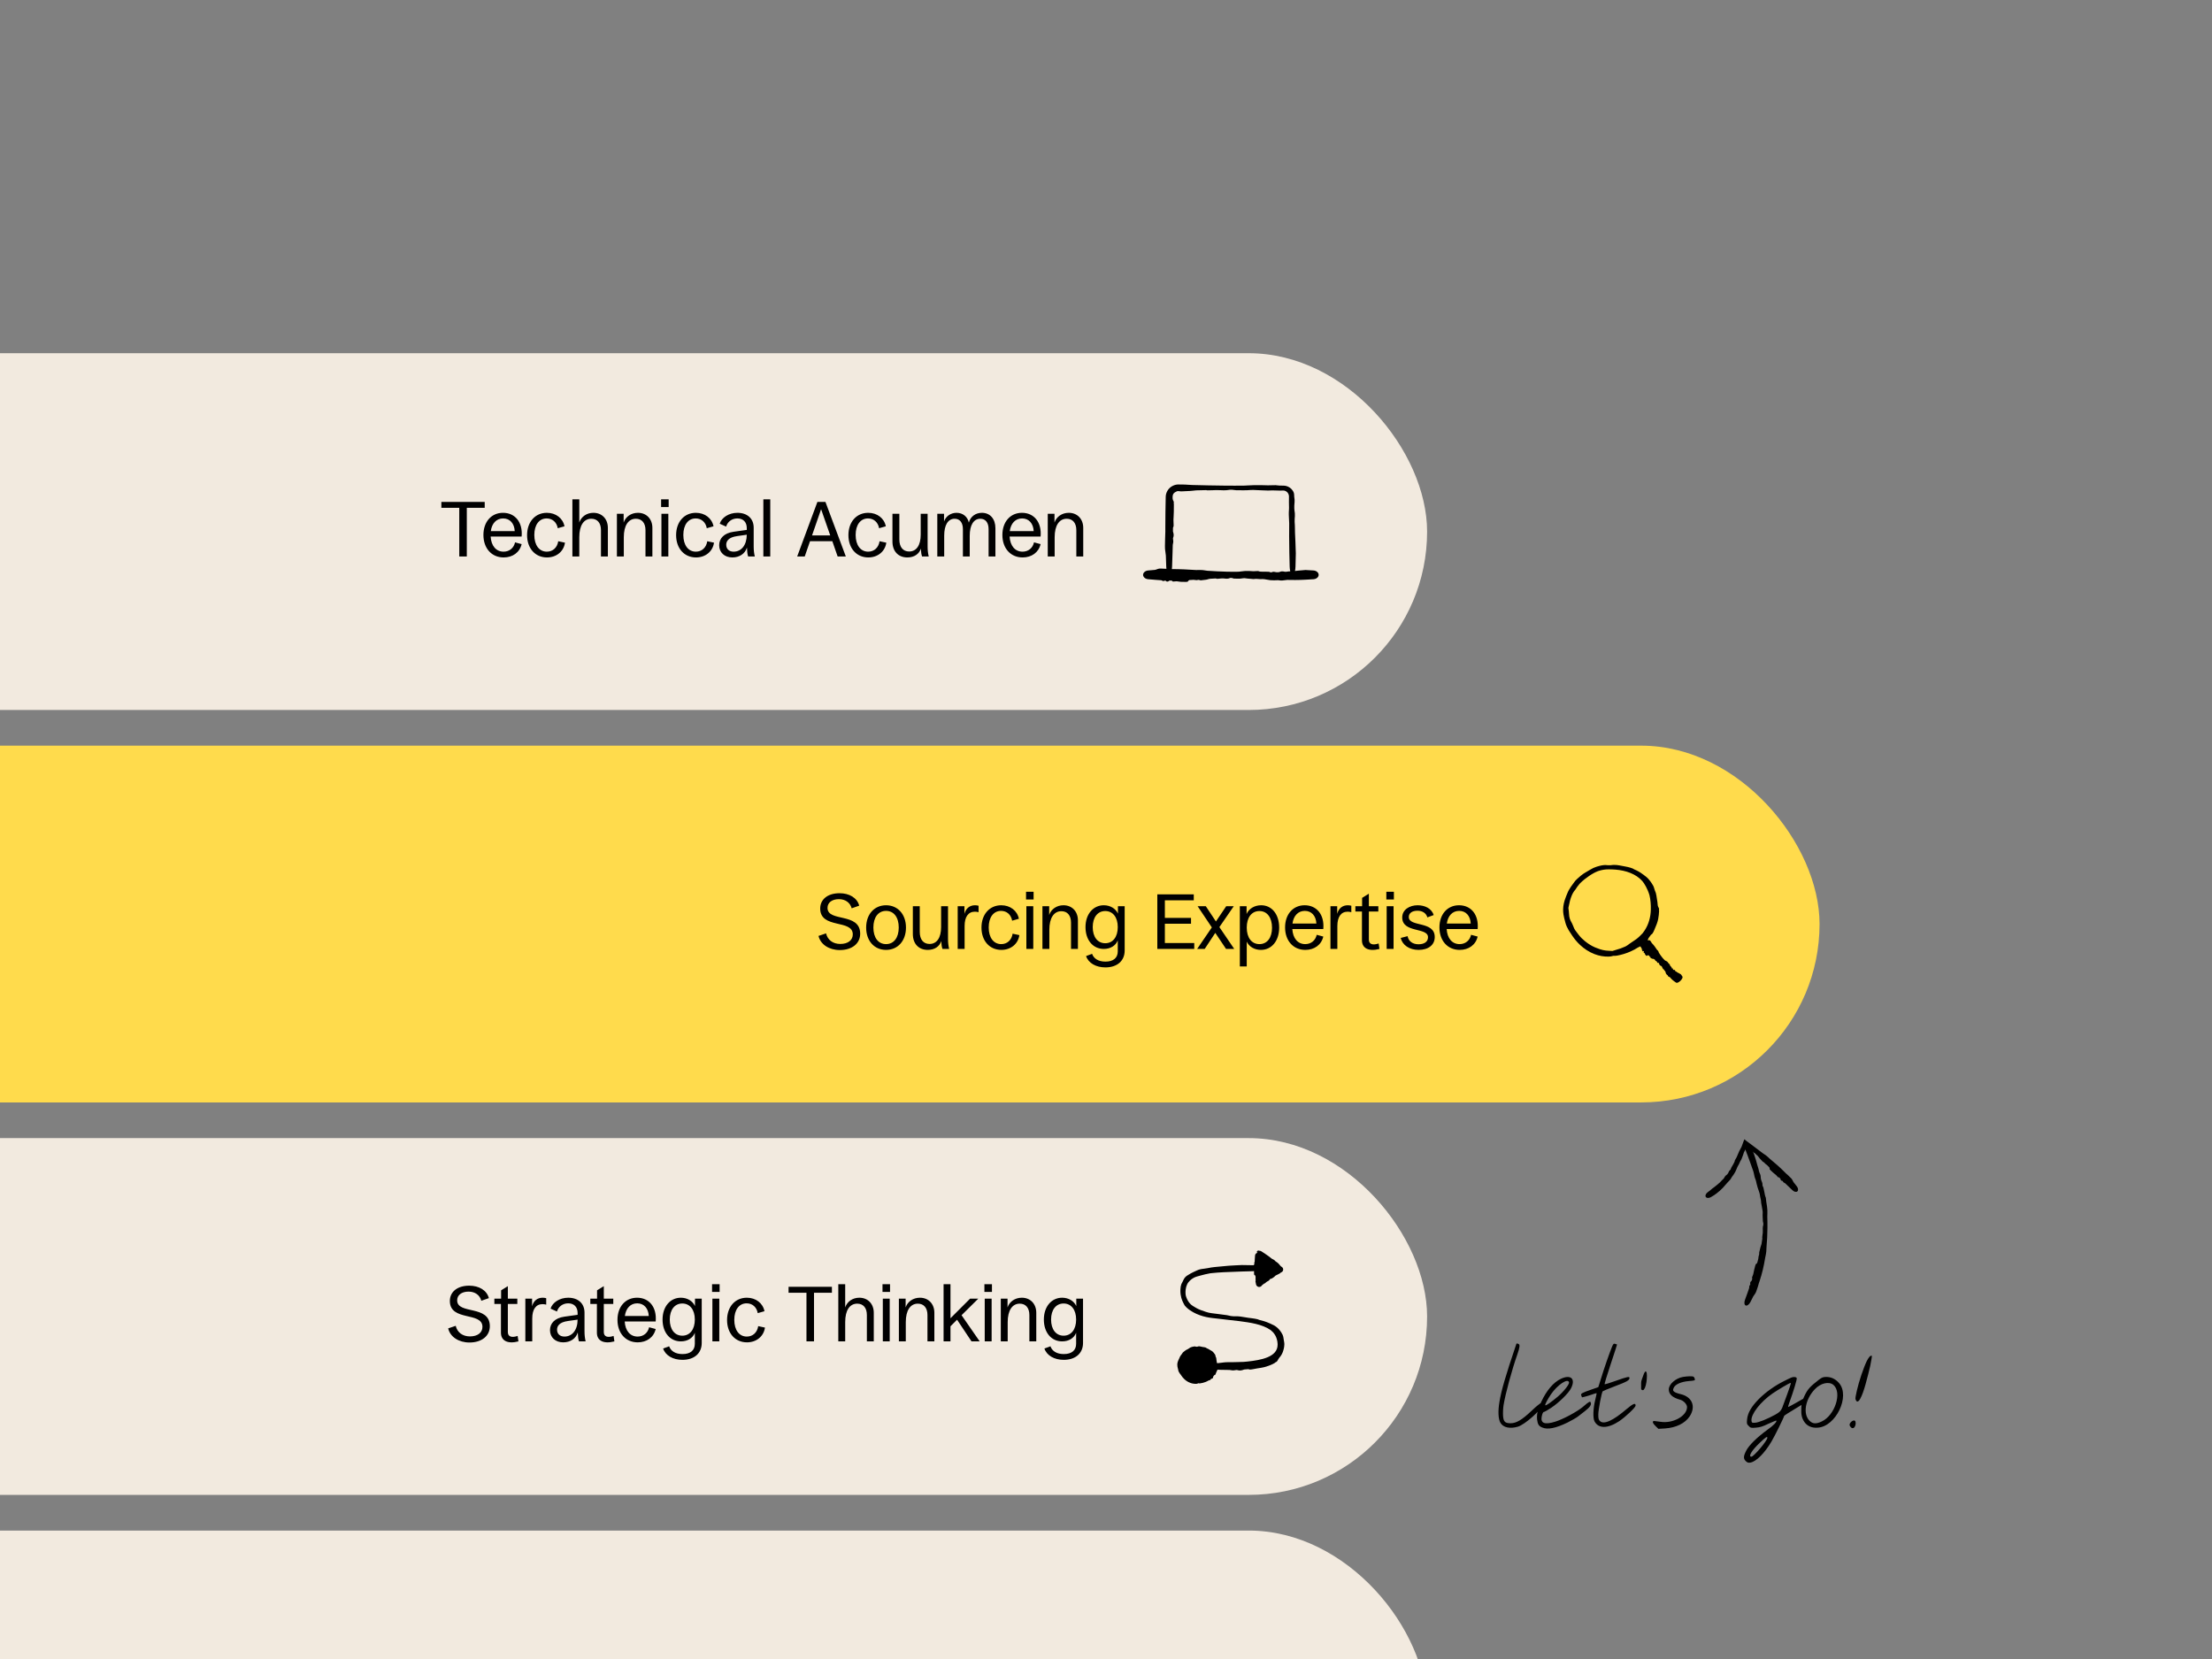 <svg width="400" height="300" viewBox="0 0 400 300" fill="none" xmlns="http://www.w3.org/2000/svg">
<rect x="0" y="0" width="400" height="300" fill="#808080" stroke="none"/>
<g clip-path="url(#clip0_490_37454)">
<rect x="-129.032" y="63.871" width="387.097" height="64.516" rx="32.258" fill="#F2EADF"/>
<path d="M83.05 100.629V91.832H79.813V90.758H87.651V91.832H84.414V100.629H83.05ZM91.076 100.803C88.899 100.803 87.418 99.148 87.418 96.739C87.418 94.358 88.855 92.732 90.96 92.732C93.123 92.732 94.56 94.416 94.328 97.029H88.725C88.826 98.713 89.712 99.758 91.062 99.758C92.122 99.758 92.92 99.09 93.138 98.074L94.328 98.394C93.98 99.903 92.702 100.803 91.076 100.803ZM88.754 96.042H93.08C93.007 94.634 92.194 93.749 90.989 93.749C89.77 93.749 88.942 94.634 88.754 96.042ZM98.914 100.803C96.781 100.803 95.314 99.163 95.314 96.768C95.314 94.373 96.781 92.732 98.885 92.732C100.526 92.732 101.789 93.719 102.079 95.171L100.859 95.519C100.671 94.431 99.887 93.749 98.856 93.749C97.492 93.749 96.621 94.91 96.621 96.739C96.621 98.582 97.506 99.758 98.885 99.758C99.974 99.758 100.772 99.018 100.947 97.871L102.166 98.132C101.948 99.715 100.627 100.803 98.914 100.803ZM103.506 100.629V90.294H104.754V94.489C105.103 93.444 106.075 92.732 107.309 92.732C108.848 92.732 109.922 93.836 109.922 95.461V100.629H108.674V95.868C108.674 94.547 108.006 93.807 106.932 93.807C105.567 93.807 104.754 94.997 104.754 97.145V100.629H103.506ZM111.556 100.629V92.907H112.776V94.489C113.124 93.444 114.126 92.732 115.36 92.732C116.898 92.732 117.972 93.836 117.972 95.461V100.629H116.724V95.868C116.724 94.576 116.071 93.807 114.982 93.807C113.618 93.807 112.805 95.04 112.805 97.145V100.629H111.556ZM119.608 100.629V92.907H120.857V100.629H119.608ZM119.55 91.687V90.294H120.915V91.687H119.55ZM125.863 100.803C123.729 100.803 122.263 99.163 122.263 96.768C122.263 94.373 123.729 92.732 125.834 92.732C127.474 92.732 128.737 93.719 129.027 95.171L127.808 95.519C127.619 94.431 126.835 93.749 125.805 93.749C124.44 93.749 123.569 94.91 123.569 96.739C123.569 98.582 124.455 99.758 125.834 99.758C126.922 99.758 127.721 99.018 127.895 97.871L129.114 98.132C128.897 99.715 127.576 100.803 125.863 100.803ZM132.429 100.803C131.021 100.803 130.049 99.903 130.049 98.597C130.049 97.377 130.905 96.405 132.662 96.158L135.042 95.824V95.505C135.042 94.402 134.389 93.749 133.344 93.749C132.313 93.749 131.544 94.387 131.312 95.229L130.15 94.707C130.484 93.603 131.791 92.732 133.344 92.732C135.1 92.732 136.291 93.734 136.291 95.432V98.815C136.291 99.526 136.363 100.092 136.494 100.629H135.289C135.158 100.237 135.1 99.787 135.071 99.018C134.723 100.15 133.707 100.803 132.429 100.803ZM131.326 98.51C131.326 99.279 131.849 99.758 132.662 99.758C134.055 99.758 135.028 98.597 135.042 96.695L133.3 96.942C131.733 97.16 131.326 97.857 131.326 98.51ZM138.039 100.629V90.294H139.287V100.629H138.039ZM144.156 100.629L147.814 90.758H149.265L152.952 100.629H151.472L150.514 97.871H146.478L145.52 100.629H144.156ZM146.841 96.826H150.136L148.481 92.079L146.841 96.826ZM157.021 100.803C154.887 100.803 153.421 99.163 153.421 96.768C153.421 94.373 154.887 92.732 156.992 92.732C158.633 92.732 159.896 93.719 160.186 95.171L158.967 95.519C158.778 94.431 157.994 93.749 156.963 93.749C155.599 93.749 154.728 94.91 154.728 96.739C154.728 98.582 155.613 99.758 156.992 99.758C158.081 99.758 158.879 99.018 159.054 97.871L160.273 98.132C160.055 99.715 158.734 100.803 157.021 100.803ZM164.084 100.803C162.429 100.803 161.384 99.686 161.384 97.929V92.907H162.632V97.552C162.632 98.916 163.285 99.729 164.403 99.729C165.724 99.729 166.493 98.597 166.493 96.681V92.907H167.742V98.815C167.742 99.526 167.814 100.092 167.945 100.629H166.74C166.609 100.237 166.551 99.889 166.522 99.207C166.217 100.179 165.317 100.803 164.084 100.803ZM169.493 100.629V92.907H170.713V94.3C171.032 93.357 171.917 92.732 172.977 92.732C174.124 92.732 174.966 93.444 175.198 94.503C175.488 93.415 176.403 92.732 177.564 92.732C179.045 92.732 180.003 93.836 180.003 95.519V100.629H178.769V95.694C178.769 94.503 178.217 93.807 177.274 93.807C176.069 93.807 175.358 94.953 175.358 96.884V100.629H174.124V95.694C174.124 94.503 173.572 93.807 172.629 93.807C171.438 93.807 170.742 94.939 170.742 96.855V100.629H169.493ZM184.921 100.803C182.743 100.803 181.263 99.148 181.263 96.739C181.263 94.358 182.7 92.732 184.805 92.732C186.968 92.732 188.405 94.416 188.173 97.029H182.569C182.671 98.713 183.556 99.758 184.906 99.758C185.966 99.758 186.764 99.09 186.982 98.074L188.173 98.394C187.824 99.903 186.547 100.803 184.921 100.803ZM182.598 96.042H186.924C186.852 94.634 186.039 93.749 184.834 93.749C183.614 93.749 182.787 94.634 182.598 96.042ZM189.467 100.629V92.907H190.686V94.489C191.035 93.444 192.036 92.732 193.27 92.732C194.809 92.732 195.883 93.836 195.883 95.461V100.629H194.635V95.868C194.635 94.576 193.982 93.807 192.893 93.807C191.528 93.807 190.715 95.04 190.715 97.145V100.629H189.467Z" fill="black"/>
<path d="M213.081 87.609C213.503 87.607 213.921 87.609 214.225 87.624C214.83 87.653 215.242 87.68 215.58 87.703C217.517 87.753 219.456 87.798 221.393 87.816C222 87.822 222.607 87.825 223.214 87.825C223.773 87.825 224.332 87.823 224.891 87.819C225.216 87.805 225.527 87.789 225.814 87.774C226.217 87.753 226.576 87.735 226.872 87.729C227.587 87.715 228.398 87.737 229 87.755C229.098 87.757 229.192 87.76 229.277 87.763C229.755 87.754 230.234 87.744 230.712 87.735C230.744 87.74 230.776 87.746 230.809 87.752C231.138 87.807 231.528 87.818 232.08 87.819C232.247 87.819 232.428 87.839 232.614 87.889C233.031 88.001 233.499 88.277 233.81 88.785C234.003 89.115 234.013 89.324 234.025 89.478C234.027 89.524 234.028 89.568 234.028 89.611C234.029 89.69 234.035 89.77 234.041 89.856C234.047 89.918 234.056 89.984 234.067 90.054C234.095 90.251 234.128 90.486 234.098 90.797C234 91.787 234.066 92.225 234.116 92.555C234.131 92.652 234.144 92.74 234.151 92.83C234.175 93.121 234.152 93.537 234.119 93.85C234.094 94.099 234.119 94.598 234.151 94.975C234.164 95.118 234.165 95.312 234.165 95.539C234.165 95.774 234.165 96.047 234.179 96.338C234.214 97.074 234.231 97.466 234.244 97.78C234.248 97.869 234.252 97.953 234.256 98.036C234.268 98.299 234.277 98.628 234.286 98.959C234.298 99.355 234.31 99.757 234.325 100.063C234.309 100.857 234.288 101.651 234.268 102.444C234.26 102.732 234.226 103.011 234.173 103.252C234.405 103.225 234.56 103.208 234.693 103.194C234.747 103.188 234.797 103.183 234.848 103.177C235.008 103.16 235.207 103.146 235.408 103.132C235.649 103.114 235.893 103.096 236.078 103.073C236.56 103.098 237.042 103.128 237.524 103.159C237.771 103.175 238.008 103.265 238.183 103.412C238.357 103.559 238.456 103.751 238.456 103.95C238.456 104.149 238.358 104.342 238.183 104.489C238.008 104.636 237.771 104.726 237.524 104.742C237.025 104.774 236.527 104.805 236.028 104.83C235.421 104.861 234.814 104.882 234.207 104.882C233.782 104.882 233.357 104.877 232.933 104.869C232.889 104.868 232.845 104.867 232.802 104.866C232.445 104.915 232.089 104.959 231.838 104.975C231.631 104.988 231.48 104.963 231.351 104.94C231.262 104.925 231.182 104.911 231.103 104.913C231.06 104.914 231.001 104.917 230.931 104.921C230.643 104.936 230.154 104.961 229.708 104.913C229.51 104.892 229.281 104.85 229.062 104.81C228.748 104.753 228.455 104.7 228.307 104.717C228.047 104.745 227.75 104.721 227.487 104.699C227.237 104.678 227.017 104.661 226.893 104.694C226.744 104.734 226.616 104.717 226.427 104.693C226.296 104.677 226.135 104.656 225.917 104.648C225.665 104.639 225.486 104.611 225.334 104.588C225.121 104.554 224.959 104.529 224.72 104.575C224.454 104.626 224.176 104.658 223.957 104.642C223.857 104.635 223.743 104.637 223.624 104.638C223.467 104.641 223.301 104.644 223.151 104.626C223.027 104.611 222.924 104.572 222.833 104.538C222.805 104.527 222.777 104.517 222.751 104.508C222.652 104.508 222.552 104.509 222.453 104.51C222.437 104.517 222.421 104.523 222.403 104.53C222.315 104.566 222.206 104.61 222.071 104.632C221.859 104.666 221.672 104.645 221.475 104.622C221.322 104.604 221.162 104.585 220.98 104.592C220.855 104.596 220.712 104.612 220.571 104.628C220.362 104.651 220.156 104.673 220.013 104.659C219.959 104.653 219.913 104.629 219.867 104.605H219.866C219.863 104.604 219.86 104.602 219.857 104.6C219.507 104.619 219.158 104.639 218.809 104.661C218.779 104.667 218.748 104.673 218.718 104.679C218.57 104.709 218.425 104.737 218.331 104.778C218.229 104.822 217.974 104.849 217.704 104.876C217.528 104.893 217.345 104.912 217.196 104.936C217.109 104.951 217.026 104.925 216.942 104.899C216.862 104.875 216.781 104.851 216.693 104.857C216.648 104.86 216.599 104.871 216.548 104.882C216.503 104.891 216.454 104.902 216.404 104.908C216.358 104.914 216.254 104.9 216.121 104.883C216.039 104.872 215.946 104.86 215.849 104.85C215.59 104.866 215.33 104.88 215.071 104.894C215.018 104.916 214.971 104.945 214.934 104.981C214.907 105.007 214.885 105.039 214.861 105.071C214.83 105.115 214.796 105.16 214.751 105.196C214.716 105.224 214.674 105.235 214.647 105.223C214.634 105.218 214.623 105.207 214.614 105.198C214.604 105.188 214.594 105.178 214.583 105.178C214.575 105.179 214.567 105.186 214.557 105.195C214.54 105.21 214.518 105.229 214.484 105.229C214.362 105.232 214.222 105.225 214.085 105.219C213.933 105.213 213.784 105.207 213.665 105.213C213.532 105.219 213.343 105.191 213.153 105.163C213.021 105.143 212.889 105.124 212.776 105.116C212.664 105.108 212.548 105.124 212.436 105.139C212.301 105.157 212.172 105.174 212.062 105.15C212.039 105.145 212.011 105.115 211.977 105.077C211.952 105.05 211.924 105.019 211.892 104.991C211.752 104.991 211.611 104.99 211.471 104.988C211.466 104.992 211.46 104.996 211.455 105.001C211.34 105.097 211.182 105.229 210.961 105.15C210.905 105.13 210.869 105.093 210.837 105.06C210.806 105.028 210.777 104.998 210.736 104.992C210.69 104.985 210.635 105.005 210.575 105.027C210.491 105.058 210.397 105.092 210.303 105.06C210.296 105.058 210.29 105.055 210.282 105.052C210.214 105.03 210.113 104.997 210.012 104.929C209.713 104.911 209.413 104.89 209.114 104.867C208.616 104.829 208.117 104.786 207.619 104.742C207.377 104.72 207.144 104.629 206.973 104.482C206.801 104.335 206.705 104.145 206.705 103.95C206.705 103.755 206.801 103.566 206.973 103.419C207.144 103.272 207.377 103.18 207.619 103.159C208.015 103.124 208.41 103.089 208.806 103.057C208.826 103.053 208.848 103.049 208.868 103.046C209.022 103.018 209.165 102.964 209.308 102.909C209.341 102.896 209.374 102.883 209.407 102.871C209.658 102.777 210.142 102.816 210.408 102.837C210.413 102.837 210.418 102.837 210.423 102.838C210.486 102.843 210.546 102.844 210.616 102.845C210.698 102.847 210.793 102.849 210.924 102.857C210.91 102.734 210.898 102.605 210.894 102.475C210.871 101.824 210.848 101.172 210.826 100.52C210.824 100.486 210.821 100.452 210.818 100.418C210.8 100.164 210.763 99.928 210.727 99.692C210.718 99.638 210.709 99.583 210.701 99.529C210.639 99.115 210.665 98.317 210.679 97.879C210.679 97.871 210.68 97.863 210.68 97.855C210.683 97.751 210.684 97.652 210.685 97.537C210.687 97.262 210.69 96.889 210.73 96.113C210.728 95.887 210.728 95.661 210.728 95.435C210.728 93.576 210.757 91.716 210.799 89.856C210.804 89.034 211.299 88.246 212.019 87.883C212.056 87.863 212.095 87.844 212.135 87.825C212.413 87.692 212.748 87.609 213.081 87.609ZM222.371 88.569C222.345 88.573 222.317 88.578 222.288 88.583C222.143 88.606 221.964 88.636 221.742 88.65C221.392 88.673 221.083 88.659 220.759 88.643C220.506 88.631 220.244 88.619 219.943 88.624C219.737 88.627 219.502 88.638 219.271 88.648C218.926 88.664 218.585 88.678 218.349 88.669C218.261 88.665 218.185 88.649 218.109 88.633H218.109C218.104 88.632 218.098 88.631 218.093 88.63C217.517 88.642 216.941 88.655 216.365 88.67C216.316 88.674 216.265 88.678 216.215 88.682C215.971 88.702 215.734 88.721 215.579 88.748C215.412 88.777 214.99 88.795 214.546 88.813C214.255 88.825 213.954 88.837 213.709 88.853C213.566 88.863 213.429 88.846 213.289 88.829C213.221 88.82 213.152 88.812 213.081 88.806C213.038 88.801 212.993 88.802 212.947 88.809C212.9 88.817 212.85 88.834 212.8 88.855C212.756 88.874 212.711 88.898 212.665 88.923C212.623 88.946 212.521 88.984 212.405 89.067C212.334 89.118 212.259 89.188 212.195 89.273C212.088 89.45 212.036 89.653 212.043 89.856C212.046 89.969 212.048 90.082 212.051 90.195C212.066 90.284 212.084 90.362 212.109 90.423C212.126 90.466 212.147 90.504 212.168 90.542C212.197 90.594 212.227 90.648 212.251 90.722C212.27 90.78 212.277 90.849 212.27 90.895C212.266 90.917 212.259 90.934 212.253 90.949C212.246 90.966 212.24 90.981 212.24 91C212.241 91.013 212.245 91.028 212.251 91.045C212.261 91.072 212.273 91.108 212.274 91.162C212.275 91.364 212.272 91.596 212.268 91.821C212.263 92.072 212.259 92.317 212.263 92.513C212.267 92.731 212.248 93.043 212.23 93.355C212.217 93.573 212.204 93.792 212.198 93.979C212.193 94.162 212.204 94.354 212.214 94.539C212.226 94.761 212.237 94.975 212.221 95.156C212.217 95.193 212.197 95.239 212.172 95.296C212.154 95.336 212.134 95.383 212.115 95.435C212.115 95.666 212.114 95.898 212.112 96.129C212.115 96.137 212.118 96.146 212.121 96.154L212.171 96.31C212.22 96.48 212.26 96.695 212.221 96.969C212.208 97.061 212.183 97.12 212.161 97.173C212.14 97.224 212.119 97.27 212.115 97.338C212.111 97.414 212.124 97.506 212.139 97.604C212.159 97.743 212.182 97.898 212.161 98.053C212.16 98.064 212.158 98.076 212.156 98.088C212.141 98.2 212.119 98.367 212.074 98.533C212.062 99.025 212.048 99.519 212.032 100.011C212.007 100.832 211.978 101.654 211.949 102.475C211.944 102.624 211.929 102.769 211.911 102.909C213.385 102.91 214.859 102.988 216.332 103.081C216.351 103.08 216.37 103.079 216.389 103.079C216.76 103.069 217.221 103.057 217.51 103.092C217.877 103.135 218.127 103.175 218.332 103.21C219.508 103.285 220.684 103.352 221.859 103.38C222.228 103.388 222.597 103.393 222.965 103.393C223.304 103.393 223.643 103.39 223.983 103.385C224.18 103.364 224.368 103.341 224.542 103.318C224.787 103.287 225.006 103.258 225.186 103.249C225.619 103.227 226.111 103.262 226.477 103.288C226.536 103.292 226.593 103.296 226.645 103.3C226.935 103.287 227.226 103.273 227.516 103.259C227.535 103.266 227.555 103.275 227.574 103.283C227.822 103.387 228.127 103.385 228.606 103.384C228.814 103.383 229.056 103.382 229.341 103.389C229.524 103.394 229.618 103.436 229.695 103.469C229.718 103.479 229.739 103.488 229.761 103.496C229.835 103.521 229.912 103.493 230.004 103.461C230.123 103.418 230.266 103.368 230.455 103.414C231.056 103.56 231.321 103.461 231.522 103.385C231.58 103.363 231.634 103.344 231.689 103.333C231.865 103.297 232.117 103.332 232.308 103.381C232.459 103.419 232.761 103.382 232.99 103.333C233.074 103.315 233.186 103.314 233.318 103.313C233.257 103.059 233.22 102.756 233.212 102.444C233.191 101.623 233.17 100.802 233.153 99.981C233.133 98.981 233.119 97.98 233.119 96.98C233.119 96.281 233.122 95.58 233.128 94.881C233.129 94.809 233.129 94.736 233.13 94.664C233.097 94.076 233.067 93.489 233.057 93.076C233.048 92.735 233.065 92.486 233.08 92.273C233.09 92.127 233.099 91.996 233.098 91.865C233.097 91.795 233.095 91.698 233.093 91.582C233.084 91.169 233.07 90.505 233.088 89.856C233.091 89.795 233.089 89.734 233.082 89.675C233.062 89.471 232.972 89.23 232.806 89.047C232.591 88.799 232.265 88.696 232.08 88.705C232.058 88.705 232.036 88.706 232.017 88.707C231.589 88.726 231.098 88.709 230.665 88.695C230.252 88.681 229.891 88.67 229.686 88.692C229.44 88.719 229.23 88.707 228.919 88.691C228.703 88.68 228.438 88.667 228.078 88.662C227.663 88.656 227.367 88.637 227.117 88.621C226.766 88.599 226.501 88.582 226.107 88.613C225.668 88.647 225.21 88.669 224.849 88.658C224.685 88.653 224.496 88.654 224.301 88.655C224.042 88.657 223.769 88.658 223.521 88.646C223.316 88.636 223.146 88.61 222.996 88.588C222.95 88.581 222.905 88.574 222.861 88.568C222.698 88.568 222.534 88.568 222.371 88.569Z" fill="black"/>
<rect x="-58.065" y="134.839" width="387.097" height="64.516" rx="32.258" fill="#FFDB4C"/>
<path d="M151.861 171.8C149.944 171.8 148.377 170.799 148.014 169.245L149.378 168.781C149.654 169.986 150.641 170.697 151.948 170.697C153.341 170.697 154.227 170.015 154.212 168.94C154.169 166.197 148.362 168.026 148.319 164.324C148.304 162.626 149.683 161.523 151.817 161.523C153.588 161.523 154.996 162.35 155.373 163.773L154.009 164.252C153.748 163.236 152.877 162.597 151.701 162.597C150.438 162.597 149.625 163.236 149.64 164.194C149.669 166.778 155.49 164.963 155.548 168.795C155.577 170.61 154.082 171.8 151.861 171.8ZM160.228 171.771C158.094 171.771 156.628 170.131 156.628 167.736C156.628 165.34 158.094 163.7 160.228 163.7C162.362 163.7 163.828 165.34 163.828 167.736C163.828 170.131 162.362 171.771 160.228 171.771ZM160.228 170.726C161.636 170.726 162.522 169.565 162.522 167.721C162.522 165.878 161.636 164.716 160.228 164.716C158.82 164.716 157.935 165.878 157.935 167.721C157.935 169.565 158.82 170.726 160.228 170.726ZM167.772 171.771C166.118 171.771 165.072 170.653 165.072 168.897V163.874H166.321V168.52C166.321 169.884 166.974 170.697 168.092 170.697C169.413 170.697 170.182 169.565 170.182 167.649V163.874H171.431V169.782C171.431 170.494 171.503 171.06 171.634 171.597H170.429C170.298 171.205 170.24 170.857 170.211 170.174C169.906 171.147 169.006 171.771 167.772 171.771ZM173.182 171.597V163.874H174.401V165.253C174.663 164.252 175.36 163.7 176.318 163.7C176.535 163.7 176.739 163.729 176.956 163.787V164.949C176.71 164.89 176.492 164.861 176.289 164.861C175.098 164.861 174.431 165.79 174.431 167.46V171.597H173.182ZM181.081 171.771C178.947 171.771 177.481 170.131 177.481 167.736C177.481 165.34 178.947 163.7 181.052 163.7C182.692 163.7 183.955 164.687 184.246 166.139L183.026 166.487C182.838 165.399 182.054 164.716 181.023 164.716C179.658 164.716 178.788 165.878 178.788 167.707C178.788 169.55 179.673 170.726 181.052 170.726C182.141 170.726 182.939 169.986 183.113 168.839L184.333 169.1C184.115 170.682 182.794 171.771 181.081 171.771ZM185.6 171.597V163.874H186.849V171.597H185.6ZM185.542 162.655V161.261H186.907V162.655H185.542ZM188.506 171.597V163.874H189.726V165.457C190.074 164.411 191.076 163.7 192.31 163.7C193.848 163.7 194.922 164.803 194.922 166.429V171.597H193.674V166.836C193.674 165.544 193.021 164.774 191.932 164.774C190.568 164.774 189.755 166.008 189.755 168.113V171.597H188.506ZM199.893 174.936C198.18 174.936 196.816 174.152 196.395 172.889L197.483 172.482C197.788 173.353 198.63 173.89 199.893 173.89C201.33 173.89 202.129 173.223 202.129 172.032V170.044C201.766 171.002 200.808 171.597 199.603 171.597C197.643 171.597 196.293 170 196.293 167.649C196.293 165.297 197.687 163.7 199.603 163.7C200.75 163.7 201.737 164.281 202.158 165.21V163.874H203.377V171.887C203.377 173.76 202.013 174.936 199.893 174.936ZM199.864 170.566C201.243 170.566 202.129 169.434 202.129 167.649C202.129 165.878 201.243 164.745 199.864 164.745C198.485 164.745 197.6 165.878 197.6 167.649C197.6 169.434 198.485 170.566 199.864 170.566ZM209.28 171.597V161.726H215.871V162.8H210.645V165.979H215.377V167.039H210.645V170.523H215.958V171.597H209.28ZM216.482 171.597L219.139 167.707L216.569 163.874H218.05L219.879 166.632L221.737 163.874H223.102L220.503 167.649L223.189 171.597H221.708L219.763 168.694L217.847 171.597H216.482ZM224.202 174.761V163.874H225.422V165.282C225.843 164.31 226.859 163.7 228.064 163.7C229.994 163.7 231.315 165.34 231.315 167.736C231.315 170.131 229.965 171.771 228.005 171.771C226.844 171.771 225.872 171.19 225.451 170.276V174.761H224.202ZM227.744 170.726C229.138 170.726 230.023 169.579 230.023 167.765C230.023 165.921 229.138 164.745 227.744 164.745C226.336 164.745 225.451 165.907 225.451 167.736C225.451 169.565 226.336 170.726 227.744 170.726ZM236.042 171.771C233.865 171.771 232.384 170.116 232.384 167.707C232.384 165.326 233.821 163.7 235.926 163.7C238.089 163.7 239.526 165.384 239.294 167.997H233.691C233.792 169.681 234.678 170.726 236.028 170.726C237.088 170.726 237.886 170.058 238.104 169.042L239.294 169.361C238.946 170.871 237.668 171.771 236.042 171.771ZM233.72 167.01H238.046C237.973 165.602 237.16 164.716 235.955 164.716C234.736 164.716 233.909 165.602 233.72 167.01ZM240.589 171.597V163.874H241.808V165.253C242.069 164.252 242.766 163.7 243.724 163.7C243.942 163.7 244.145 163.729 244.363 163.787V164.949C244.116 164.89 243.898 164.861 243.695 164.861C242.505 164.861 241.837 165.79 241.837 167.46V171.597H240.589ZM249.449 171.597C247.518 172.105 246.284 171.495 246.284 170.029V164.832H245.094V163.874H246.313V162.365L247.533 161.61V163.874H249.246V164.832H247.533V169.913C247.533 170.726 248.186 170.987 249.304 170.61L249.449 171.597ZM250.753 171.597V163.874H252.001V171.597H250.753ZM250.695 162.655V161.261H252.059V162.655H250.695ZM256.528 171.771C254.859 171.771 253.596 170.9 253.291 169.608L254.539 169.289C254.699 170.203 255.454 170.755 256.514 170.755C257.559 170.755 258.241 170.29 258.227 169.463C258.212 167.649 253.567 168.766 253.567 165.907C253.567 164.484 254.902 163.7 256.354 163.7C257.588 163.7 258.865 164.223 259.257 165.471L258.11 165.892C257.922 165.152 257.239 164.687 256.339 164.687C255.352 164.687 254.743 165.123 254.757 165.834C254.772 167.678 259.46 166.487 259.446 169.449C259.446 170.886 258.285 171.771 256.528 171.771ZM263.955 171.771C261.777 171.771 260.297 170.116 260.297 167.707C260.297 165.326 261.734 163.7 263.839 163.7C266.002 163.7 267.439 165.384 267.206 167.997H261.603C261.705 169.681 262.59 170.726 263.94 170.726C265 170.726 265.798 170.058 266.016 169.042L267.206 169.361C266.858 170.871 265.581 171.771 263.955 171.771ZM261.632 167.01H265.958C265.885 165.602 265.073 164.716 263.868 164.716C262.648 164.716 261.821 165.602 261.632 167.01Z" fill="black"/>
<path d="M291.877 156.402C292.23 156.398 292.542 156.44 292.867 156.496C293.119 156.54 293.382 156.592 293.684 156.648C293.89 156.686 294.125 156.729 294.358 156.782C294.702 156.86 295.042 156.963 295.266 157.062C295.35 157.099 295.417 157.145 295.482 157.19L295.483 157.191C295.487 157.194 295.492 157.197 295.496 157.2C296.047 157.426 296.578 157.72 297.061 158.088C297.104 158.117 297.149 158.148 297.192 158.178C297.4 158.327 297.596 158.491 297.729 158.592C297.877 158.702 298.191 159.024 298.472 159.416C298.654 159.666 298.824 159.945 298.954 160.176C299.033 160.314 299.075 160.448 299.117 160.594C299.157 160.73 299.192 160.868 299.246 161.011C299.274 161.084 299.307 161.161 299.341 161.246C299.372 161.322 299.401 161.396 299.429 161.478C299.454 161.553 299.495 161.735 299.533 161.958C299.557 162.095 299.581 162.254 299.604 162.425C299.688 162.854 299.744 163.291 299.777 163.737C299.797 163.826 299.819 163.903 299.846 163.965C299.865 164.009 299.887 164.047 299.909 164.086C299.94 164.139 299.971 164.194 299.996 164.272C300.015 164.331 300.023 164.402 300.017 164.451C300.017 164.452 300.016 164.454 300.016 164.456C300.012 164.479 300.005 164.497 299.999 164.513C299.992 164.532 299.986 164.548 299.985 164.568C299.985 164.583 299.99 164.598 299.996 164.617C300.005 164.647 300.017 164.686 300.016 164.744C300.011 164.958 299.992 165.208 299.963 165.447C299.932 165.71 299.887 165.978 299.852 166.182C299.812 166.42 299.719 166.744 299.602 167.062C299.521 167.282 299.428 167.504 299.349 167.688C299.269 167.873 299.196 168.062 299.115 168.249C299.02 168.47 298.915 168.679 298.799 168.84C298.776 168.872 298.733 168.904 298.679 168.942C298.64 168.97 298.596 169.002 298.549 169.039C298.413 169.245 298.265 169.445 298.109 169.635C298.106 169.644 298.103 169.653 298.1 169.662L298.031 169.823C298.006 169.877 297.974 169.932 297.939 169.99C297.956 170.001 297.974 170.012 297.991 170.022C297.999 170.024 298.007 170.026 298.014 170.028C298.067 170.044 298.138 170.038 298.209 170.032C298.225 170.031 298.242 170.029 298.258 170.028C298.38 170.02 298.46 170.156 298.503 170.231C298.504 170.232 298.504 170.234 298.505 170.235C298.515 170.253 298.528 170.267 298.542 170.284C298.576 170.324 298.623 170.379 298.684 170.527C298.715 170.557 298.746 170.587 298.776 170.618C299.102 170.953 299.372 171.343 299.631 171.743C299.635 171.747 299.64 171.751 299.645 171.755C299.733 171.832 299.844 171.928 299.883 172.017C299.933 172.131 299.958 172.215 299.979 172.286C300.183 172.604 300.394 172.917 300.633 173.203C300.708 173.292 300.785 173.379 300.866 173.463C300.941 173.539 301.018 173.614 301.097 173.687C301.155 173.718 301.213 173.744 301.268 173.767C301.344 173.801 301.412 173.831 301.458 173.865C301.569 173.948 301.653 174.084 301.715 174.184C301.725 174.201 301.734 174.216 301.743 174.23C301.816 174.287 301.89 174.343 301.964 174.399C301.963 174.409 301.962 174.419 301.96 174.429C301.94 174.558 302.008 174.626 302.114 174.733C302.161 174.78 302.215 174.834 302.273 174.904C302.309 174.949 302.3 174.999 302.293 175.04C302.291 175.052 302.289 175.063 302.288 175.073C302.286 175.107 302.324 175.105 302.367 175.103C302.424 175.101 302.491 175.098 302.5 175.173C302.527 175.411 302.657 175.402 302.755 175.395C302.783 175.393 302.809 175.391 302.829 175.395C302.894 175.41 302.924 175.493 302.931 175.57C302.937 175.631 303.031 175.672 303.116 175.69C303.148 175.697 303.175 175.724 303.205 175.755C303.237 175.787 303.274 175.824 303.327 175.849C303.463 175.914 303.533 175.95 303.59 175.979C303.606 175.987 303.621 175.995 303.636 176.003C303.683 176.027 303.738 176.062 303.792 176.097C303.857 176.14 303.924 176.183 303.982 176.209C304.07 176.335 304.154 176.466 304.238 176.596C304.281 176.664 304.269 176.78 304.202 176.922C304.135 177.064 304.019 177.22 303.876 177.359C303.733 177.498 303.573 177.609 303.429 177.673C303.285 177.735 303.168 177.744 303.103 177.699C302.97 177.608 302.838 177.517 302.71 177.422C302.555 177.306 302.406 177.183 302.273 177.046C302.179 176.95 302.089 176.85 302.002 176.748C301.993 176.737 301.984 176.727 301.975 176.717C301.861 176.67 301.75 176.621 301.684 176.575C301.629 176.537 301.615 176.484 301.603 176.439C301.594 176.409 301.586 176.382 301.568 176.365C301.557 176.356 301.542 176.344 301.524 176.331C301.45 176.276 301.324 176.183 301.26 176.049C301.232 175.989 301.211 175.908 301.192 175.831C301.163 175.72 301.137 175.617 301.093 175.594C301.015 175.556 300.967 175.471 300.925 175.396C300.885 175.325 300.849 175.264 300.798 175.259C300.737 175.252 300.721 175.212 300.696 175.152C300.68 175.111 300.658 175.061 300.616 175.006C300.568 174.942 300.548 174.882 300.531 174.831C300.508 174.76 300.491 174.706 300.405 174.683C300.31 174.659 300.225 174.618 300.189 174.557C300.172 174.53 300.146 174.506 300.118 174.48C300.082 174.446 300.044 174.41 300.024 174.363C300.007 174.324 300.012 174.274 300.017 174.23C300.018 174.217 300.019 174.203 300.02 174.191C299.998 174.169 299.976 174.146 299.953 174.125C299.945 174.125 299.937 174.127 299.928 174.128C299.883 174.133 299.827 174.138 299.781 174.123C299.71 174.099 299.684 174.042 299.657 173.981C299.637 173.934 299.615 173.885 299.57 173.848C299.54 173.823 299.496 173.802 299.454 173.781C299.392 173.75 299.33 173.719 299.309 173.677C299.301 173.661 299.308 173.633 299.316 173.606V173.605C299.316 173.603 299.317 173.601 299.318 173.599C299.227 173.533 299.135 173.469 299.043 173.405C299.032 173.403 299.021 173.4 299.01 173.397C298.956 173.384 298.904 173.372 298.854 173.379C298.8 173.386 298.724 173.347 298.646 173.304C298.594 173.277 298.541 173.248 298.49 173.231C298.461 173.221 298.461 173.185 298.461 173.148C298.461 173.114 298.46 173.078 298.437 173.062C298.425 173.054 298.406 173.051 298.387 173.047C298.37 173.043 298.352 173.04 298.337 173.033C298.323 173.027 298.309 172.993 298.292 172.951C298.282 172.925 298.27 172.895 298.256 172.866C298.188 172.818 298.12 172.77 298.053 172.721C298.025 172.725 297.994 172.734 297.96 172.751C297.936 172.763 297.908 172.78 297.88 172.797C297.842 172.82 297.802 172.844 297.767 172.859C297.739 172.871 297.722 172.869 297.724 172.854C297.725 172.848 297.73 172.838 297.734 172.83C297.74 172.82 297.745 172.811 297.742 172.808C297.74 172.807 297.733 172.81 297.724 172.814C297.71 172.821 297.692 172.829 297.684 172.822C297.655 172.796 297.629 172.759 297.603 172.724C297.574 172.686 297.546 172.648 297.516 172.625C297.482 172.599 297.46 172.537 297.439 172.474C297.423 172.431 297.408 172.387 297.389 172.356C297.37 172.326 297.333 172.31 297.298 172.295C297.255 172.277 297.214 172.26 297.207 172.218C297.206 172.209 297.222 172.182 297.241 172.148C297.255 172.124 297.27 172.096 297.283 172.069C297.252 172.037 297.223 172.004 297.193 171.97C297.19 171.972 297.186 171.975 297.182 171.976H297.181C297.086 172.017 296.957 172.073 296.965 171.969C296.967 171.942 296.985 171.908 297.002 171.878C297.019 171.848 297.034 171.821 297.029 171.807C297.024 171.792 296.997 171.794 296.969 171.796C296.928 171.798 296.883 171.8 296.885 171.757C296.885 171.754 296.886 171.75 296.886 171.747C296.887 171.716 296.888 171.67 296.914 171.6C296.861 171.52 296.811 171.437 296.762 171.353C296.717 171.277 296.675 171.198 296.631 171.12C296.527 171.18 296.378 171.263 296.216 171.322C295.783 171.604 295.328 171.847 294.861 172.054C294.084 172.399 293.267 172.649 292.437 172.801C292.188 172.846 291.938 172.859 291.714 172.848C291.48 172.926 291.204 172.977 290.916 172.984C290.045 173.008 289.168 172.85 288.356 172.54C287.364 172.163 286.467 171.573 285.708 170.856C285.176 170.354 284.707 169.792 284.303 169.187C284.261 169.125 284.221 169.062 284.181 168.999C283.82 168.505 283.513 167.969 283.332 167.573C283.182 167.247 283.11 166.993 283.054 166.774C283.015 166.624 282.985 166.49 282.946 166.356C282.926 166.284 282.899 166.187 282.868 166.068C282.77 165.69 282.65 165.085 282.662 164.451C282.665 164.273 282.677 164.095 282.697 163.922C282.737 163.575 282.825 163.177 282.939 162.812C283.099 162.288 283.313 161.831 283.402 161.594C283.557 161.175 283.812 160.728 284.066 160.358C284.306 160.005 284.544 159.717 284.66 159.539C284.8 159.326 284.952 159.167 285.186 158.946C285.349 158.794 285.552 158.611 285.836 158.374C286.165 158.101 286.423 157.937 286.643 157.805C286.954 157.621 287.192 157.494 287.536 157.278C287.919 157.039 288.354 156.836 288.713 156.73C288.877 156.681 289.063 156.625 289.261 156.575C289.522 156.508 289.802 156.455 290.062 156.434C290.276 156.418 290.455 156.43 290.611 156.446C290.66 156.451 290.707 156.457 290.752 156.462C290.791 156.461 290.831 156.461 290.87 156.461C290.988 156.46 291.12 156.46 291.241 156.462C291.268 156.458 291.297 156.454 291.326 156.45C291.471 156.429 291.653 156.405 291.877 156.402ZM290.87 157.205C290.729 157.204 290.586 157.21 290.444 157.22C289.935 157.26 289.427 157.37 288.939 157.539C288.658 157.648 288.399 157.774 288.166 157.901C287.839 158.08 287.562 158.264 287.335 158.417C286.787 158.782 286.202 159.255 285.808 159.651C285.743 159.715 285.683 159.778 285.628 159.836C285.34 160.172 285.079 160.532 284.853 160.91C284.833 160.932 284.812 160.955 284.791 160.977C284.538 161.263 284.3 161.675 284.058 162.364C283.954 162.665 283.853 163.02 283.776 163.445C283.729 163.719 283.691 163.859 283.658 163.974C283.649 164.008 283.641 164.041 283.634 164.073C283.61 164.184 283.624 164.305 283.646 164.445C283.646 164.447 283.646 164.449 283.647 164.451C283.675 164.628 283.715 164.838 283.719 165.123C283.747 166.046 283.982 166.429 284.125 166.699C284.17 166.778 284.211 166.85 284.249 166.926C284.371 167.168 284.512 167.529 284.623 167.803C284.709 168.023 284.97 168.415 285.2 168.685C285.286 168.788 285.392 168.934 285.523 169.101C285.658 169.274 285.822 169.47 286.016 169.66C286.509 170.137 286.805 170.348 287.038 170.518C287.105 170.566 287.168 170.61 287.232 170.652C287.432 170.786 287.685 170.946 287.95 171.087C288.267 171.256 288.601 171.397 288.861 171.48C289.514 171.752 290.209 171.911 290.914 171.929C291.144 171.936 291.37 171.946 291.575 171.966C291.769 171.894 291.987 171.828 292.212 171.769C292.793 171.619 293.368 171.412 293.911 171.16C293.939 171.145 293.967 171.131 293.995 171.116C294.203 171.006 294.383 170.879 294.555 170.748C294.594 170.718 294.634 170.687 294.674 170.656C294.977 170.429 295.587 170.062 295.897 169.823C295.902 169.819 295.909 169.815 295.914 169.81C295.988 169.755 296.056 169.699 296.134 169.633C296.317 169.471 296.576 169.264 297.04 168.759C297.163 168.602 297.281 168.44 297.39 168.274C298.129 167.163 298.498 165.831 298.524 164.451C298.542 163.591 298.479 162.729 298.285 161.914C298.278 161.887 298.27 161.86 298.262 161.833C298.112 161.298 297.833 160.683 297.633 160.314C297.383 159.841 297.163 159.548 296.973 159.313C295.817 158.017 293.988 157.405 292.166 157.257C291.738 157.219 291.302 157.206 290.87 157.205Z" fill="black"/>
<rect x="-129.032" y="276.774" width="387.097" height="64.516" rx="32.258" fill="#F2EADF"/>
<rect x="-129.032" y="205.807" width="387.097" height="64.516" rx="32.258" fill="#F2EADF"/>
<path d="M84.89 242.768C82.974 242.768 81.406 241.766 81.044 240.213L82.408 239.749C82.684 240.953 83.671 241.665 84.978 241.665C86.371 241.665 87.257 240.982 87.242 239.908C87.198 237.165 81.392 238.994 81.348 235.292C81.334 233.594 82.713 232.491 84.847 232.491C86.618 232.491 88.026 233.318 88.403 234.741L87.039 235.22C86.778 234.203 85.906 233.565 84.731 233.565C83.468 233.565 82.655 234.203 82.669 235.161C82.698 237.745 88.519 235.931 88.578 239.763C88.606 241.578 87.111 242.768 84.89 242.768ZM93.752 242.565C91.821 243.073 90.587 242.463 90.587 240.997V235.8H89.397V234.842H90.616V233.332L91.835 232.578V234.842H93.548V235.8H91.835V240.881C91.835 241.694 92.489 241.955 93.606 241.578L93.752 242.565ZM94.999 242.565V234.842H96.218V236.221C96.48 235.22 97.176 234.668 98.134 234.668C98.352 234.668 98.555 234.697 98.773 234.755V235.916C98.526 235.858 98.308 235.829 98.105 235.829C96.915 235.829 96.247 236.758 96.247 238.428V242.565H94.999ZM101.838 242.739C100.43 242.739 99.457 241.839 99.457 240.532C99.457 239.313 100.314 238.341 102.07 238.094L104.451 237.76V237.441C104.451 236.337 103.797 235.684 102.752 235.684C101.722 235.684 100.952 236.323 100.72 237.165L99.559 236.642C99.893 235.539 101.199 234.668 102.752 234.668C104.509 234.668 105.699 235.67 105.699 237.368V240.75C105.699 241.461 105.772 242.028 105.902 242.565H104.697C104.567 242.173 104.509 241.723 104.48 240.953C104.131 242.086 103.115 242.739 101.838 242.739ZM100.734 240.445C100.734 241.215 101.257 241.694 102.07 241.694C103.464 241.694 104.436 240.532 104.451 238.631L102.709 238.878C101.141 239.095 100.734 239.792 100.734 240.445ZM111.103 242.565C109.172 243.073 107.938 242.463 107.938 240.997V235.8H106.748V234.842H107.967V233.332L109.187 232.578V234.842H110.9V235.8H109.187V240.881C109.187 241.694 109.84 241.955 110.958 241.578L111.103 242.565ZM115.317 242.739C113.14 242.739 111.659 241.084 111.659 238.674C111.659 236.294 113.096 234.668 115.201 234.668C117.364 234.668 118.801 236.352 118.569 238.965H112.966C113.067 240.649 113.953 241.694 115.303 241.694C116.362 241.694 117.161 241.026 117.378 240.01L118.569 240.329C118.22 241.839 116.943 242.739 115.317 242.739ZM112.995 237.978H117.32C117.248 236.57 116.435 235.684 115.23 235.684C114.011 235.684 113.183 236.57 112.995 237.978ZM123.411 245.903C121.698 245.903 120.334 245.12 119.913 243.857L121.001 243.45C121.306 244.321 122.148 244.858 123.411 244.858C124.848 244.858 125.646 244.191 125.646 243V241.011C125.284 241.97 124.325 242.565 123.121 242.565C121.161 242.565 119.811 240.968 119.811 238.616C119.811 236.265 121.204 234.668 123.121 234.668C124.267 234.668 125.255 235.249 125.675 236.178V234.842H126.895V242.855C126.895 244.728 125.53 245.903 123.411 245.903ZM123.382 241.534C124.761 241.534 125.646 240.402 125.646 238.616C125.646 236.845 124.761 235.713 123.382 235.713C122.003 235.713 121.117 236.845 121.117 238.616C121.117 240.402 122.003 241.534 123.382 241.534ZM128.823 242.565V234.842H130.071V242.565H128.823ZM128.764 233.623V232.229H130.129V233.623H128.764ZM135.077 242.739C132.943 242.739 131.477 241.099 131.477 238.703C131.477 236.308 132.943 234.668 135.048 234.668C136.688 234.668 137.951 235.655 138.242 237.107L137.022 237.455C136.834 236.366 136.05 235.684 135.019 235.684C133.654 235.684 132.784 236.845 132.784 238.674C132.784 240.518 133.669 241.694 135.048 241.694C136.137 241.694 136.935 240.953 137.109 239.807L138.329 240.068C138.111 241.65 136.79 242.739 135.077 242.739ZM145.835 242.565V233.768H142.598V232.694H150.436V233.768H147.199V242.565H145.835ZM151.591 242.565V232.229H152.839V236.424C153.187 235.379 154.16 234.668 155.394 234.668C156.933 234.668 158.007 235.771 158.007 237.397V242.565H156.758V237.803C156.758 236.482 156.091 235.742 155.017 235.742C153.652 235.742 152.839 236.932 152.839 239.081V242.565H151.591ZM159.641 242.565V234.842H160.889V242.565H159.641ZM159.583 233.623V232.229H160.947V233.623H159.583ZM162.547 242.565V234.842H163.766V236.424C164.115 235.379 165.116 234.668 166.35 234.668C167.889 234.668 168.963 235.771 168.963 237.397V242.565H167.715V237.803C167.715 236.511 167.062 235.742 165.973 235.742C164.608 235.742 163.795 236.976 163.795 239.081V242.565H162.547ZM170.629 242.565V232.229H171.877V238.384L175.419 234.842H176.9L173.881 237.832L177.161 242.565H175.681L173.068 238.645L171.877 239.836V242.565H170.629ZM178.07 242.565V234.842H179.318V242.565H178.07ZM178.012 233.623V232.229H179.376V233.623H178.012ZM180.976 242.565V234.842H182.195V236.424C182.543 235.379 183.545 234.668 184.779 234.668C186.318 234.668 187.392 235.771 187.392 237.397V242.565H186.143V237.803C186.143 236.511 185.49 235.742 184.402 235.742C183.037 235.742 182.224 236.976 182.224 239.081V242.565H180.976ZM192.363 245.903C190.65 245.903 189.285 245.12 188.864 243.857L189.953 243.45C190.258 244.321 191.1 244.858 192.363 244.858C193.8 244.858 194.598 244.191 194.598 243V241.011C194.235 241.97 193.277 242.565 192.072 242.565C190.113 242.565 188.763 240.968 188.763 238.616C188.763 236.265 190.156 234.668 192.072 234.668C193.219 234.668 194.206 235.249 194.627 236.178V234.842H195.846V242.855C195.846 244.728 194.482 245.903 192.363 245.903ZM192.334 241.534C193.713 241.534 194.598 240.402 194.598 238.616C194.598 236.845 193.713 235.713 192.334 235.713C190.955 235.713 190.069 236.845 190.069 238.616C190.069 240.402 190.955 241.534 192.334 241.534Z" fill="black"/>
<path d="M227.517 226.143C227.593 226.13 227.686 226.144 227.763 226.184C227.868 226.177 227.971 226.203 228.056 226.257C228.265 226.388 228.474 226.521 228.68 226.656C228.931 226.821 229.179 226.991 229.418 227.172C229.585 227.298 229.75 227.428 229.914 227.559C229.931 227.573 229.947 227.587 229.964 227.6C230.124 227.681 230.282 227.763 230.388 227.83C230.474 227.885 230.523 227.944 230.565 227.994C230.594 228.028 230.619 228.059 230.651 228.082C230.668 228.094 230.693 228.11 230.722 228.129C230.842 228.207 231.044 228.339 231.2 228.498C231.269 228.568 231.343 228.659 231.413 228.746C231.513 228.87 231.607 228.986 231.672 229.021C231.726 229.051 231.78 229.09 231.831 229.133C232.129 229.347 232.097 229.84 231.801 230.018C231.784 230.027 231.766 230.037 231.75 230.046C231.64 230.104 231.543 230.155 231.505 230.208C231.459 230.271 231.4 230.297 231.314 230.337C231.255 230.364 231.182 230.398 231.09 230.454C230.984 230.519 230.9 230.553 230.829 230.582C230.729 230.623 230.653 230.654 230.573 230.746C230.484 230.848 230.382 230.943 230.287 230.995C230.244 231.018 230.198 231.052 230.15 231.086C230.087 231.131 230.02 231.178 229.952 231.21C229.896 231.236 229.839 231.243 229.789 231.25C229.774 231.252 229.758 231.254 229.744 231.257C229.704 231.284 229.664 231.312 229.624 231.34C229.62 231.347 229.616 231.356 229.611 231.365C229.589 231.409 229.56 231.464 229.513 231.513C229.44 231.591 229.355 231.632 229.266 231.674C229.197 231.706 229.125 231.74 229.053 231.795C229.004 231.832 228.952 231.88 228.9 231.927C228.824 231.998 228.747 232.068 228.683 232.1C228.672 232.106 228.659 232.11 228.645 232.111H228.597C228.462 232.218 228.327 232.327 228.193 232.435C228.183 232.447 228.173 232.46 228.163 232.471C228.124 232.517 228.085 232.562 228.059 232.602C228 232.649 227.929 232.684 227.861 232.704C227.764 232.734 227.607 232.744 227.448 232.665C227.292 232.594 227.125 232.394 227.113 232.158C227.102 232.108 227.092 232.049 227.081 231.99C227.065 231.903 227.049 231.814 227.029 231.741C227.018 231.699 227.033 231.657 227.049 231.615C227.063 231.575 227.077 231.534 227.071 231.49C227.068 231.468 227.06 231.445 227.052 231.42C227.044 231.398 227.036 231.375 227.031 231.35C227.026 231.328 227.033 231.276 227.042 231.21C227.047 231.169 227.054 231.122 227.058 231.074C227.043 230.947 227.026 230.819 227.012 230.692C226.996 230.666 226.976 230.644 226.951 230.627C226.933 230.614 226.911 230.604 226.889 230.594C226.86 230.579 226.829 230.564 226.805 230.543C226.785 230.526 226.777 230.506 226.784 230.492C226.787 230.486 226.794 230.48 226.8 230.475C226.806 230.47 226.812 230.465 226.812 230.46C226.812 230.456 226.807 230.451 226.801 230.446C226.791 230.438 226.777 230.428 226.776 230.412C226.772 230.351 226.773 230.282 226.774 230.215C226.775 230.139 226.777 230.066 226.77 230.008C226.766 229.969 226.77 229.92 226.776 229.867C226.01 229.887 225.246 229.908 224.485 229.931C223.411 229.965 222.338 230.002 221.275 230.056C220.53 230.095 219.789 230.146 219.057 230.227C218.982 230.236 218.908 230.244 218.835 230.253C218.226 230.363 217.635 230.505 217.233 230.619C216.905 230.711 216.664 230.771 216.461 230.829C216.326 230.867 216.2 230.908 216.088 230.96C216.029 230.987 215.942 231.029 215.847 231.082C215.45 231.292 214.892 231.732 214.652 232.3C214.536 232.547 214.442 232.874 214.405 233.218C214.405 233.218 214.404 233.22 214.404 233.221C214.344 233.743 214.393 234.199 214.465 234.412C214.587 234.802 214.776 235.207 215.026 235.529C215.262 235.838 215.535 236.064 215.713 236.162C215.918 236.273 216.098 236.396 216.361 236.546C216.55 236.652 216.79 236.775 217.138 236.905C217.54 237.054 217.833 237.152 218.082 237.233C218.429 237.344 218.707 237.421 219.12 237.469C219.588 237.522 220.068 237.573 220.447 237.636C220.619 237.665 220.819 237.69 221.028 237.715C221.302 237.747 221.592 237.779 221.857 237.821C222.074 237.855 222.252 237.9 222.41 237.94C222.459 237.953 222.507 237.964 222.553 237.975C222.727 237.994 222.903 238.012 223.078 238.03C223.107 238.029 223.137 238.028 223.169 238.026C223.327 238.019 223.522 238.01 223.763 238.022C224.142 238.041 224.472 238.094 224.821 238.153C225.09 238.199 225.374 238.25 225.7 238.294C225.92 238.323 226.177 238.353 226.43 238.387C226.799 238.437 227.179 238.5 227.428 238.568C227.521 238.594 227.598 238.629 227.677 238.666H227.678C227.683 238.668 227.689 238.671 227.694 238.674C228.316 238.818 228.935 239.002 229.539 239.275C229.591 239.296 229.644 239.317 229.699 239.341C229.966 239.455 230.203 239.58 230.375 239.666C230.557 239.755 230.986 240.045 231.35 240.471C231.591 240.748 231.794 241.078 231.93 241.359C232.011 241.526 232.052 241.699 232.081 241.868C232.108 242.028 232.129 242.198 232.161 242.379C232.176 242.463 232.194 242.556 232.211 242.656C232.225 242.745 232.239 242.841 232.247 242.943C232.25 242.986 232.251 243.054 232.249 243.141C232.246 243.248 232.236 243.381 232.216 243.528C232.192 243.701 232.156 243.888 232.096 244.091C231.973 244.625 231.695 245.141 231.325 245.544C231.256 245.638 231.199 245.719 231.158 245.79C231.128 245.84 231.105 245.888 231.081 245.936C231.047 246.003 231.012 246.07 230.95 246.147C230.901 246.208 230.832 246.266 230.778 246.294C230.753 246.307 230.73 246.313 230.712 246.318C230.69 246.324 230.671 246.33 230.651 246.343C230.637 246.352 230.625 246.365 230.61 246.382C230.586 246.408 230.554 246.443 230.495 246.479C230.275 246.612 230.014 246.737 229.766 246.839C229.48 246.957 229.209 247.046 228.993 247.119C228.75 247.201 228.396 247.28 228.044 247.341C227.801 247.383 227.553 247.418 227.346 247.45C227.139 247.482 226.934 247.525 226.729 247.565C226.478 247.614 226.255 247.653 226.047 247.661C226.005 247.662 225.952 247.648 225.888 247.63C225.842 247.617 225.789 247.601 225.729 247.589C225.475 247.615 225.221 247.636 224.969 247.654C224.96 247.657 224.95 247.661 224.941 247.665L224.771 247.728C224.588 247.791 224.36 247.845 224.054 247.822C223.953 247.814 223.887 247.793 223.829 247.773C223.772 247.754 223.72 247.737 223.646 247.736C223.563 247.735 223.46 247.753 223.355 247.771C223.207 247.797 223.039 247.826 222.867 247.809C222.855 247.808 222.842 247.807 222.829 247.805C222.701 247.794 222.526 247.775 222.344 247.734C221.803 247.733 221.271 247.723 220.737 247.707C220.542 247.701 220.346 247.691 220.151 247.683C220.131 247.738 220.11 247.795 220.085 247.851C220.043 247.945 219.995 248.038 219.958 248.117C219.921 248.196 219.894 248.28 219.864 248.364C219.829 248.463 219.789 248.559 219.73 248.624C219.718 248.637 219.69 248.644 219.655 248.653C219.63 248.659 219.601 248.667 219.572 248.677C219.514 248.765 219.45 248.85 219.384 248.93C219.383 248.935 219.383 248.94 219.383 248.945C219.379 249.052 219.363 249.206 219.206 249.29C219.166 249.31 219.13 249.312 219.097 249.312C219.065 249.313 219.037 249.313 219.012 249.33C218.983 249.349 218.962 249.386 218.937 249.426C218.903 249.481 218.863 249.543 218.795 249.569C218.79 249.571 218.785 249.573 218.78 249.575C218.731 249.593 218.658 249.619 218.573 249.623C218.39 249.734 218.198 249.828 218.004 249.904C217.68 250.031 217.344 250.115 217.005 250.159C216.9 250.173 216.793 250.161 216.697 250.13C216.604 250.188 216.491 250.228 216.371 250.235C216.004 250.258 215.629 250.202 215.284 250.081C214.862 249.933 214.484 249.693 214.171 249.397C213.951 249.19 213.759 248.958 213.596 248.709C213.58 248.683 213.564 248.657 213.548 248.631C213.384 248.439 213.241 248.225 213.16 248.062C213.093 247.929 213.072 247.819 213.056 247.724C213.046 247.66 213.039 247.602 213.022 247.546C213.013 247.516 213 247.475 212.986 247.426C212.941 247.267 212.882 247.011 212.892 246.733C212.895 246.657 212.903 246.58 212.916 246.507C212.941 246.359 212.995 246.192 213.057 246.043C213.146 245.828 213.253 245.649 213.284 245.549C213.337 245.372 213.451 245.192 213.561 245.046C213.666 244.906 213.768 244.794 213.805 244.714C213.85 244.617 213.917 244.556 214.018 244.473C214.089 244.416 214.178 244.348 214.295 244.255C214.43 244.147 214.54 244.09 214.634 244.045C214.766 243.982 214.866 243.94 214.996 243.837C215.14 243.722 215.314 243.628 215.463 243.591C215.53 243.573 215.607 243.549 215.687 243.528C215.794 243.5 215.91 243.477 216.018 243.475C216.107 243.474 216.182 243.494 216.247 243.514C216.267 243.521 216.286 243.527 216.305 243.533C216.32 243.533 216.337 243.532 216.353 243.532C216.398 243.532 216.449 243.532 216.496 243.532C216.506 243.528 216.517 243.523 216.528 243.518C216.584 243.496 216.656 243.469 216.744 243.459C216.883 243.443 217.006 243.468 217.134 243.5C217.232 243.524 217.335 243.552 217.456 243.572C217.538 243.585 217.633 243.597 217.728 243.612C217.869 243.634 218.011 243.668 218.1 243.714C218.134 243.731 218.158 243.758 218.18 243.785V243.786C218.182 243.788 218.184 243.79 218.185 243.792C218.412 243.877 218.635 243.991 218.842 244.137C218.861 244.148 218.882 244.159 218.901 244.17C218.996 244.223 219.086 244.284 219.154 244.316C219.229 244.351 219.373 244.484 219.502 244.646C219.586 244.75 219.665 244.866 219.729 244.961C219.768 245.018 219.776 245.08 219.785 245.145C219.793 245.207 219.8 245.268 219.825 245.327C219.838 245.357 219.855 245.388 219.874 245.423C219.89 245.453 219.906 245.483 219.92 245.516C219.932 245.547 219.945 245.626 219.954 245.719C219.96 245.777 219.965 245.843 219.971 245.914C220.011 246.089 220.04 246.266 220.058 246.446C220.067 246.465 220.078 246.483 220.09 246.499C220.125 246.498 220.16 246.499 220.195 246.498C220.232 246.495 220.268 246.492 220.305 246.49C220.571 246.473 220.832 246.437 221.08 246.4C221.137 246.392 221.195 246.383 221.252 246.375C221.7 246.311 222.54 246.324 223.012 246.322C223.02 246.322 223.029 246.322 223.037 246.322C223.147 246.322 223.251 246.319 223.372 246.315C223.668 246.305 224.06 246.296 224.879 246.274C225.115 246.254 225.351 246.232 225.587 246.208C227.984 245.948 231.061 245.427 231.031 243.141C231.031 243.129 231.032 243.116 231.032 243.104C231.031 243.074 231.03 243.043 231.029 243.012C231.02 242.44 230.805 241.793 230.589 241.445C230.322 240.988 230.029 240.73 229.78 240.525C228.234 239.449 226.078 239.164 224.045 238.894C223.398 238.814 222.748 238.745 222.096 238.674C221.495 238.608 220.89 238.541 220.287 238.461C219.936 238.426 219.593 238.389 219.285 238.35C218.838 238.294 218.453 238.233 218.125 238.162C217.345 237.996 216.479 237.688 215.86 237.343C215.762 237.289 215.669 237.234 215.581 237.18C215.094 236.907 214.627 236.553 214.249 236.095C214.228 236.062 214.208 236.026 214.188 235.991C213.952 235.556 213.62 234.994 213.493 234.069C213.458 233.802 213.442 233.526 213.455 233.184C213.462 233.007 213.478 232.835 213.512 232.638C213.577 232.28 213.672 232.105 213.748 231.968C213.771 231.927 213.793 231.89 213.814 231.853C213.889 231.726 213.944 231.579 214.027 231.411C214.134 231.195 214.297 230.935 214.605 230.711C215.608 230.051 216.07 229.939 216.41 229.751C216.508 229.704 216.601 229.663 216.699 229.628C217.006 229.515 217.472 229.436 217.818 229.408C218.094 229.382 218.637 229.275 219.04 229.198C219.199 229.167 219.402 229.145 219.653 229.122C219.913 229.098 220.206 229.074 220.523 229.039C221.325 228.952 221.746 228.922 222.086 228.895C222.183 228.888 222.275 228.88 222.367 228.874C222.644 228.853 223.013 228.834 223.363 228.817C223.797 228.796 224.223 228.779 224.561 228.76C225.293 228.765 226.024 228.779 226.758 228.795C226.74 228.759 226.733 228.719 226.754 228.672C226.766 228.644 226.79 228.625 226.811 228.608C226.832 228.592 226.851 228.577 226.854 228.556C226.858 228.533 226.844 228.506 226.828 228.477C226.806 228.437 226.781 228.392 226.8 228.344C226.801 228.341 226.803 228.337 226.805 228.334C226.818 228.299 226.838 228.248 226.881 228.197C226.886 228.049 226.893 227.901 226.902 227.753C226.917 227.506 226.936 227.258 226.955 227.011C226.964 226.891 227.02 226.774 227.114 226.685C227.197 226.607 227.302 226.559 227.415 226.544V226.54L227.416 226.538C227.364 226.534 227.313 226.516 227.286 226.45C227.253 226.372 227.295 226.189 227.517 226.143Z" fill="black"/>
<path d="M274.179 243.103C274.232 242.908 274.268 242.908 274.569 243.014C274.889 243.139 274.836 243.6 274.392 244.895C273.398 247.698 272.21 252.098 271.89 254.103C271.802 254.689 271.766 255.54 271.802 256.019C271.873 257.084 272.156 257.368 273.168 257.368C274.197 257.368 275.226 256.764 277 255.079C277.834 254.281 278.597 253.677 278.686 253.713C278.774 253.731 278.827 253.944 278.81 254.156C278.756 254.937 275.723 257.634 274.481 257.989C273.044 258.414 271.819 258.148 271.323 257.279C270.932 256.623 270.861 255.168 271.145 253.518C271.482 251.442 272.263 248.763 274.179 243.103ZM282.297 249.313C284.072 248.497 284.959 249.348 284.089 251.052C283.646 251.939 281.925 253.624 280.523 254.564C279.902 254.973 279.317 255.31 279.246 255.31C279.033 255.31 278.909 255.558 278.784 256.197C278.572 257.385 279.352 257.669 281.233 257.084C282.67 256.64 285.207 255.274 286.236 254.405C287.407 253.394 287.567 253.323 287.673 253.677C287.797 254.05 287.46 254.511 286.609 255.168L285.331 256.161C285.03 256.392 284.16 256.889 283.415 257.261C281.304 258.273 279.867 258.556 278.909 258.148C278.288 257.9 278.075 257.598 277.968 256.782C277.844 255.824 278.039 254.937 278.678 253.553C279.654 251.442 280.914 249.952 282.297 249.313ZM283.734 249.987C283.557 249.135 281.641 250.413 280.452 252.152C279.814 253.11 279.334 254.014 279.441 254.121C279.547 254.227 280.559 253.518 281.712 252.542C282.812 251.584 283.788 250.342 283.734 249.987ZM291.509 243.529C291.74 242.997 291.811 242.926 292.077 243.014L292.414 243.121C292.431 243.139 291.917 244.735 291.261 246.687C290.604 248.639 290.125 250.271 290.161 250.306C290.214 250.36 291.136 250.076 292.219 249.685C294.277 248.958 294.667 248.869 294.667 249.171C294.667 249.597 294.188 249.863 292.112 250.644C290.906 251.105 289.877 251.531 289.823 251.584C289.628 251.779 289.025 254.919 289.025 255.789C289.025 256.498 289.078 256.747 289.309 256.96C290.001 257.669 291.669 256.924 294.152 254.795C295.341 253.802 295.767 253.624 295.767 254.174C295.767 254.511 293.957 256.214 292.804 256.995C290.728 258.361 289.043 258.379 288.333 257.013C288.031 256.445 288.085 254.671 288.457 253.198C288.617 252.524 288.741 251.956 288.723 251.939C288.688 251.903 288.102 252.081 287.411 252.329C286.719 252.56 286.08 252.684 286.08 252.684C286.08 252.684 285.991 252.489 285.938 252.329C285.831 251.992 286.009 251.885 287.961 251.211L289.025 250.839L289.522 249.26C290.054 247.485 291.119 244.452 291.509 243.529ZM296.784 249.87C296.784 249.858 296.795 249.8 296.818 249.697C296.853 249.593 296.888 249.483 296.922 249.367C296.968 249.24 297.015 249.113 297.061 248.986C297.107 248.859 297.142 248.761 297.165 248.692C297.338 248.23 297.477 247.999 297.581 247.999C297.685 247.999 297.754 248.126 297.789 248.38C297.823 248.634 297.823 248.963 297.789 249.367C297.765 249.76 297.708 250.13 297.615 250.476C297.534 250.811 297.425 251.071 297.286 251.256C297.148 251.441 296.98 251.435 296.784 251.239C296.784 251.192 296.778 251.106 296.766 250.979C296.766 250.852 296.766 250.713 296.766 250.563C296.766 250.413 296.766 250.274 296.766 250.147C296.778 250.02 296.784 249.928 296.784 249.87ZM304.327 248.994C305.214 248.852 306.066 248.834 306.243 248.958C306.332 249.011 306.438 249.189 306.474 249.348C306.545 249.632 306.474 249.65 305.427 249.739C304.008 249.845 302.925 250.342 302.659 250.963C302.499 251.353 302.499 251.424 302.712 251.637C302.854 251.779 303.387 251.992 303.901 252.098C306.012 252.595 306.722 254.352 305.533 256.144C304.699 257.385 303.067 258.184 301.08 258.308L299.891 258.379L299.395 257.9C298.845 257.385 298.72 256.96 299.129 256.96C299.253 256.96 299.767 257.031 300.246 257.102C302.482 257.474 305.054 256.073 305.072 254.458C305.072 253.944 304.469 253.287 303.812 253.11C302.446 252.737 301.772 252.134 301.772 251.247C301.772 250.306 303.014 249.224 304.327 248.994ZM323.998 249.082C324.406 248.94 324.831 248.994 324.902 249.206C324.991 249.402 324.317 251.584 323.572 253.642C323.412 254.05 323.323 254.405 323.341 254.44C323.377 254.458 324.069 254.085 324.902 253.606C326.535 252.648 327.014 252.453 326.96 252.737C326.854 253.376 326.623 253.571 324.672 254.724C323.554 255.381 322.631 255.984 322.631 256.037C322.614 256.268 320.928 259.692 320.343 260.668C319.101 262.779 317.575 264.305 316.528 264.482C316.12 264.553 315.943 264.464 315.677 264.198C315.269 263.79 315.233 263.382 315.748 262.371C316.244 261.36 317.699 259.94 319.615 258.539C320.769 257.723 321.39 257.066 321.194 256.871C321.194 256.871 320.538 257.119 319.793 257.456C318.728 257.971 318.249 258.113 317.522 258.166C316.652 258.237 316.564 258.219 316.227 257.864C315.872 257.527 315.854 257.421 315.925 256.694C316.031 255.523 316.67 254.387 318.072 252.968C319.296 251.744 320.928 250.573 322.685 249.703C323.288 249.402 323.873 249.118 323.998 249.082ZM323.856 250.147C323.856 250.111 323.802 250.094 323.749 250.094C323.572 250.094 321.567 251.282 320.52 251.992C318.32 253.518 316.599 255.753 316.723 256.906C316.777 257.279 316.812 257.314 317.344 257.279C317.983 257.261 319.633 256.587 321.07 255.789C321.833 255.345 321.993 255.185 322.277 254.582C322.543 253.944 323.856 250.289 323.856 250.147ZM319.598 259.994C319.598 259.674 319.26 259.905 318.214 260.916C316.777 262.264 316.085 263.418 316.706 263.418C317.131 263.418 319.598 260.508 319.598 259.994ZM328.876 249.526C329.462 249.082 329.657 248.994 330.26 248.994C331.147 248.994 331.928 249.366 332.567 250.111C334.607 252.489 331.999 257.953 328.717 258.166C327.652 258.255 326.801 257.882 326.286 257.137C325.825 256.445 325.683 255.842 325.736 254.6C325.772 253.695 325.86 253.358 326.322 252.382C326.889 251.211 327.28 250.768 328.876 249.526ZM331.538 250.431C330.722 249.756 329.213 250.111 328.167 251.229C326.428 253.074 325.984 255.682 327.226 256.924C327.794 257.492 328.415 257.527 329.426 257.048C331.822 255.931 333.152 251.797 331.538 250.431ZM334.545 257.892C334.452 257.753 334.441 257.603 334.51 257.441C334.591 257.28 334.701 257.147 334.839 257.043C334.978 256.927 335.117 256.87 335.255 256.87C335.394 256.858 335.486 256.939 335.532 257.112C335.579 257.285 335.579 257.464 335.532 257.649C335.498 257.834 335.429 257.984 335.325 258.1C335.232 258.215 335.117 258.267 334.978 258.256C334.839 258.244 334.695 258.123 334.545 257.892ZM335.532 253.006C335.509 252.937 335.521 252.763 335.567 252.486C335.613 252.209 335.683 251.874 335.775 251.481C335.867 251.077 335.983 250.632 336.122 250.147C336.26 249.662 336.41 249.177 336.572 248.692C336.734 248.206 336.901 247.739 337.075 247.288C337.248 246.838 337.415 246.445 337.577 246.11C337.75 245.775 337.912 245.521 338.062 245.348C338.224 245.174 338.368 245.117 338.495 245.174C338.507 245.232 338.484 245.429 338.426 245.764C338.38 246.087 338.305 246.491 338.201 246.976C338.097 247.45 337.97 247.975 337.82 248.553C337.681 249.131 337.531 249.697 337.369 250.251C337.219 250.805 337.057 251.325 336.884 251.81C336.711 252.284 336.543 252.665 336.381 252.954C336.22 253.243 336.064 253.404 335.914 253.439C335.763 253.474 335.636 253.329 335.532 253.006Z" fill="black"/>
<path d="M317.371 233.957C317.522 233.75 317.668 233.305 317.747 233.054C317.748 233.049 317.75 233.045 317.751 233.04C317.77 232.98 317.79 232.925 317.813 232.86C317.867 232.705 317.941 232.498 318.054 232.051C318.1 231.924 318.144 231.796 318.186 231.669C318.645 230.296 318.975 228.878 319.2 227.447C319.204 227.429 319.208 227.411 319.212 227.393C319.289 227.042 319.377 226.594 319.4 226.313C319.429 225.957 319.438 225.707 319.442 225.506C319.55 224.363 319.599 223.217 319.609 222.073C319.612 221.713 319.611 221.358 319.607 220.997C319.603 220.667 319.595 220.338 319.584 220.007C319.589 219.814 319.595 219.631 319.599 219.461C319.605 219.221 319.607 219.008 319.598 218.832C319.578 218.41 319.503 217.933 319.441 217.583C319.431 217.526 319.421 217.471 319.412 217.421C319.383 217.139 319.352 216.859 319.316 216.578C319.308 216.56 319.3 216.542 319.291 216.524C319.184 216.296 319.136 216.005 319.049 215.547C319.011 215.348 318.965 215.118 318.901 214.848C318.86 214.675 318.812 214.591 318.774 214.524C318.763 214.504 318.752 214.485 318.743 214.466C318.71 214.4 318.711 214.322 318.711 214.231C318.712 214.112 318.712 213.969 318.638 213.799C318.4 213.257 318.392 212.995 318.387 212.793C318.386 212.734 318.384 212.681 318.377 212.628C318.352 212.456 318.259 212.228 318.174 212.061C318.106 211.928 318.043 211.641 318.004 211.419C317.99 211.336 317.954 211.227 317.912 211.1C317.868 210.969 317.816 210.816 317.772 210.65C317.661 210.229 317.595 210.007 317.543 209.828C317.528 209.777 317.514 209.73 317.5 209.683C317.456 209.533 317.395 209.349 317.332 209.164C317.257 208.941 317.179 208.717 317.124 208.544C316.93 208.116 316.726 207.696 316.516 207.276C316.408 207.062 316.258 206.877 316.097 206.765C315.937 206.653 315.78 206.622 315.66 206.679C315.54 206.735 315.465 206.875 315.446 207.068C315.427 207.261 315.467 207.49 315.553 207.708C315.728 208.15 315.895 208.591 316.059 209.035C316.258 209.574 316.453 210.114 316.648 210.654C316.784 211.031 316.918 211.41 317.048 211.789C317.061 211.828 317.074 211.867 317.088 211.907C317.16 212.238 317.229 212.567 317.285 212.797C317.332 212.987 317.387 213.119 317.434 213.232C317.467 213.31 317.495 213.379 317.514 213.452C317.523 213.491 317.536 213.545 317.551 213.61C317.611 213.874 317.708 214.324 317.833 214.726C317.888 214.905 317.962 215.11 318.03 215.307C318.128 215.589 318.215 215.855 318.23 215.994C318.256 216.239 318.319 216.512 318.372 216.756C318.423 216.988 318.464 217.191 318.459 217.311C318.452 217.454 318.479 217.571 318.517 217.747C318.543 217.868 318.575 218.017 318.603 218.222C318.634 218.459 318.669 218.626 318.697 218.767C318.737 218.966 318.766 219.117 318.751 219.346C318.735 219.601 318.728 219.863 318.747 220.069C318.757 220.164 318.76 220.272 318.762 220.384C318.766 220.533 318.768 220.688 318.783 220.831C318.795 220.948 318.822 221.045 318.845 221.132C318.852 221.159 318.859 221.185 318.865 221.21C318.866 221.304 318.865 221.398 318.864 221.491C318.86 221.507 318.855 221.522 318.85 221.539C318.826 221.623 318.796 221.725 318.779 221.852C318.752 222.052 318.762 222.231 318.77 222.416C318.777 222.561 318.782 222.713 318.769 222.886C318.76 223.004 318.741 223.139 318.722 223.27C318.693 223.466 318.663 223.659 318.661 223.795C318.66 223.846 318.673 223.891 318.685 223.936C318.685 223.936 318.685 223.936 318.685 223.937C318.686 223.94 318.687 223.943 318.688 223.946C318.646 224.275 318.597 224.6 318.543 224.928C318.535 224.956 318.527 224.985 318.52 225.013C318.483 225.148 318.446 225.28 318.406 225.364C318.364 225.455 318.313 225.691 318.255 225.94C318.218 226.101 318.177 226.268 318.137 226.404C318.114 226.483 318.116 226.562 318.119 226.644C318.121 226.721 318.123 226.8 318.104 226.882C318.094 226.923 318.079 226.966 318.062 227.011C318.048 227.052 318.032 227.095 318.019 227.14C318.007 227.182 317.996 227.279 317.982 227.404C317.973 227.481 317.963 227.569 317.95 227.662C317.888 227.901 317.825 228.132 317.759 228.368C317.732 228.414 317.703 228.453 317.672 228.481C317.649 228.501 317.623 228.517 317.597 228.533C317.562 228.555 317.525 228.578 317.492 228.613C317.465 228.641 317.449 228.678 317.45 228.705C317.45 228.718 317.455 228.728 317.458 228.738C317.463 228.749 317.467 228.759 317.464 228.769C317.462 228.777 317.455 228.783 317.447 228.791C317.434 228.804 317.417 228.82 317.409 228.85C317.378 228.96 317.349 229.087 317.319 229.212C317.287 229.351 317.253 229.487 317.219 229.594C317.181 229.715 317.151 229.887 317.118 230.063C317.095 230.185 317.071 230.309 317.044 230.413C317.018 230.514 316.975 230.617 316.934 230.714C316.885 230.83 316.836 230.942 316.819 231.045C316.816 231.066 316.827 231.097 316.841 231.136C316.85 231.163 316.861 231.195 316.87 231.23C316.828 231.355 316.786 231.481 316.744 231.608C316.74 231.611 316.735 231.615 316.731 231.619C316.731 231.619 316.731 231.619 316.731 231.619C316.634 231.702 316.504 231.809 316.483 232.023C316.477 232.077 316.489 232.117 316.5 232.152C316.51 232.188 316.519 232.219 316.51 232.257C316.499 232.3 316.468 232.344 316.435 232.392C316.388 232.46 316.336 232.535 316.324 232.627C316.323 232.633 316.322 232.64 316.321 232.647C316.312 232.713 316.3 232.809 316.307 232.913C316.217 233.179 316.125 233.448 316.031 233.718C315.878 234.158 315.714 234.612 315.549 235.05C315.468 235.265 315.431 235.491 315.45 235.682C315.469 235.872 315.543 236.01 315.66 236.066C315.778 236.122 315.932 236.091 316.092 235.981C316.251 235.871 316.402 235.691 316.511 235.484C316.687 235.149 316.866 234.795 317.033 234.452C317.043 234.435 317.053 234.417 317.063 234.4C317.137 234.27 317.224 234.155 317.311 234.038C317.331 234.011 317.351 233.984 317.371 233.957Z" fill="black"/>
<path d="M324.106 213.354C324.012 213.162 323.73 212.9 323.569 212.754C323.566 212.751 323.563 212.748 323.561 212.745C323.523 212.711 323.489 212.677 323.449 212.637C323.356 212.544 323.226 212.412 322.934 212.171C322.859 212.093 322.781 212.013 322.703 211.935C321.866 211.09 320.974 210.307 320.05 209.553C320.04 209.543 320.029 209.533 320.017 209.522C319.801 209.318 319.532 209.067 319.341 208.929C319.105 208.76 318.93 208.644 318.793 208.556C318.044 207.977 317.295 207.416 316.533 206.851C316.311 206.687 316.087 206.521 315.86 206.358L315.437 206.016L315.22 206.571C315.215 206.588 315.209 206.605 315.204 206.622C315.121 206.874 315.033 207.115 314.934 207.362C314.867 207.5 314.798 207.631 314.733 207.75C314.641 207.92 314.558 208.068 314.497 208.193C314.349 208.499 314.212 208.851 314.101 209.117C314.084 209.16 314.067 209.2 314.051 209.237C313.943 209.438 313.833 209.634 313.719 209.829C313.717 209.845 313.715 209.861 313.712 209.877C313.683 210.08 313.57 210.29 313.383 210.613C313.301 210.754 313.206 210.916 313.094 211.109C313.022 211.233 313.007 211.309 312.994 211.372C312.99 211.39 312.986 211.407 312.982 211.424C312.965 211.482 312.917 211.524 312.86 211.572C312.786 211.635 312.697 211.71 312.641 211.849C312.461 212.293 312.282 212.422 312.151 212.518C312.112 212.546 312.077 212.572 312.046 212.601C311.945 212.697 311.846 212.866 311.78 213.002C311.728 213.11 311.561 213.277 311.422 213.391C311.369 213.434 311.311 213.503 311.241 213.583C311.168 213.665 311.083 213.76 310.981 213.851C310.723 214.079 310.582 214.194 310.47 214.286C310.438 214.312 310.408 214.337 310.377 214.361C310.282 214.437 310.166 214.533 310.046 214.627C309.903 214.739 309.756 214.848 309.638 214.924C309.37 215.164 309.091 215.392 308.8 215.6C308.65 215.708 308.529 215.846 308.46 215.996C308.392 216.145 308.382 216.294 308.443 216.412C308.503 216.53 308.632 216.609 308.806 216.626C308.98 216.643 309.183 216.594 309.364 216.492C309.728 216.287 310.078 216.057 310.41 215.807C310.814 215.502 311.193 215.165 311.541 214.803C311.785 214.55 312.016 214.286 312.236 214.014C312.258 213.986 312.281 213.958 312.303 213.93C312.515 213.725 312.719 213.512 312.851 213.353C312.961 213.222 313.02 213.111 313.07 213.017C313.104 212.951 313.134 212.894 313.173 212.841C313.193 212.813 313.223 212.775 313.258 212.729C313.401 212.541 313.638 212.218 313.804 211.892C313.878 211.748 313.952 211.573 314.02 211.407C314.118 211.168 314.204 210.945 314.272 210.846C314.392 210.671 314.493 210.451 314.579 210.257C314.661 210.071 314.731 209.907 314.796 209.828C314.874 209.731 314.91 209.634 314.962 209.491C314.999 209.389 315.042 209.266 315.111 209.104C315.192 208.914 315.232 208.778 315.268 208.658C315.316 208.493 315.353 208.364 315.455 208.2C315.569 208.012 315.672 207.811 315.725 207.642C315.748 207.567 315.784 207.476 315.817 207.388C315.862 207.27 315.909 207.141 315.936 207.021C315.955 206.941 315.96 206.871 315.96 206.809L315.41 206.992C315.419 206.993 315.437 206.999 315.452 207.004C315.481 207.016 315.492 207.016 315.515 207.025C315.578 207.071 315.639 207.118 315.701 207.165C315.709 207.176 315.718 207.189 315.727 207.201C315.762 207.257 315.821 207.338 315.891 207.41C316.013 207.532 316.136 207.61 316.266 207.692C316.375 207.762 316.472 207.823 316.586 207.92C316.657 207.98 316.743 208.063 316.821 208.139C316.936 208.252 317.057 208.371 317.148 208.433C317.183 208.457 317.222 208.468 317.26 208.479C317.26 208.479 317.261 208.479 317.261 208.479C317.263 208.48 317.266 208.481 317.269 208.482C317.472 208.666 317.673 208.852 317.877 209.045C317.892 209.063 317.907 209.081 317.923 209.1C317.997 209.189 318.072 209.279 318.111 209.349C318.153 209.424 318.291 209.565 318.441 209.721C318.536 209.82 318.636 209.925 318.714 210.016C318.76 210.07 318.817 210.099 318.879 210.13C318.936 210.16 318.995 210.19 319.045 210.241C319.07 210.266 319.094 210.297 319.119 210.33C319.141 210.358 319.164 210.388 319.19 210.417C319.214 210.445 319.28 210.492 319.366 210.555C319.418 210.593 319.48 210.639 319.54 210.685C319.68 210.827 319.829 210.979 319.968 211.121C319.988 211.161 320.002 211.2 320.007 211.238C320.01 211.265 320.009 211.292 320.008 211.32C320.006 211.359 320.004 211.398 320.014 211.44C320.021 211.473 320.04 211.501 320.062 211.511C320.072 211.515 320.082 211.516 320.092 211.516C320.102 211.517 320.112 211.517 320.118 211.524C320.123 211.528 320.124 211.536 320.126 211.546C320.129 211.562 320.132 211.583 320.151 211.601C320.219 211.667 320.301 211.74 320.382 211.812C320.472 211.893 320.558 211.97 320.622 212.037C320.694 212.112 320.814 212.203 320.934 212.295C321.016 212.357 321.099 212.42 321.167 212.479C321.233 212.537 321.29 212.609 321.347 212.68C321.412 212.762 321.476 212.842 321.548 212.891C321.563 212.902 321.593 212.903 321.63 212.904C321.656 212.905 321.686 212.907 321.718 212.912C321.796 212.991 321.874 213.069 321.952 213.146C321.953 213.151 321.953 213.155 321.954 213.16C321.954 213.16 321.954 213.16 321.954 213.16C321.972 213.27 321.995 213.419 322.155 213.509C322.196 213.532 322.233 213.534 322.266 213.537C322.298 213.539 322.327 213.541 322.353 213.562C322.381 213.585 322.402 213.625 322.424 213.669C322.455 213.731 322.489 213.8 322.556 213.839C322.561 213.842 322.566 213.845 322.571 213.848C322.619 213.876 322.692 213.92 322.778 213.946C322.946 214.106 323.121 214.271 323.291 214.432C323.576 214.702 323.861 214.971 324.147 215.247C324.285 215.379 324.451 215.475 324.615 215.512C324.778 215.549 324.924 215.524 325.022 215.439C325.12 215.353 325.164 215.211 325.146 215.043C325.129 214.875 325.052 214.696 324.933 214.542C324.737 214.288 324.544 214.042 324.343 213.792C324.333 213.778 324.324 213.764 324.315 213.75C324.244 213.647 324.194 213.539 324.142 213.43C324.13 213.405 324.118 213.38 324.106 213.354Z" fill="black"/>
</g>
<defs>
<clipPath id="clip0_490_37454">
<rect width="400" height="300" fill="white"/>
</clipPath>
</defs>
</svg>
